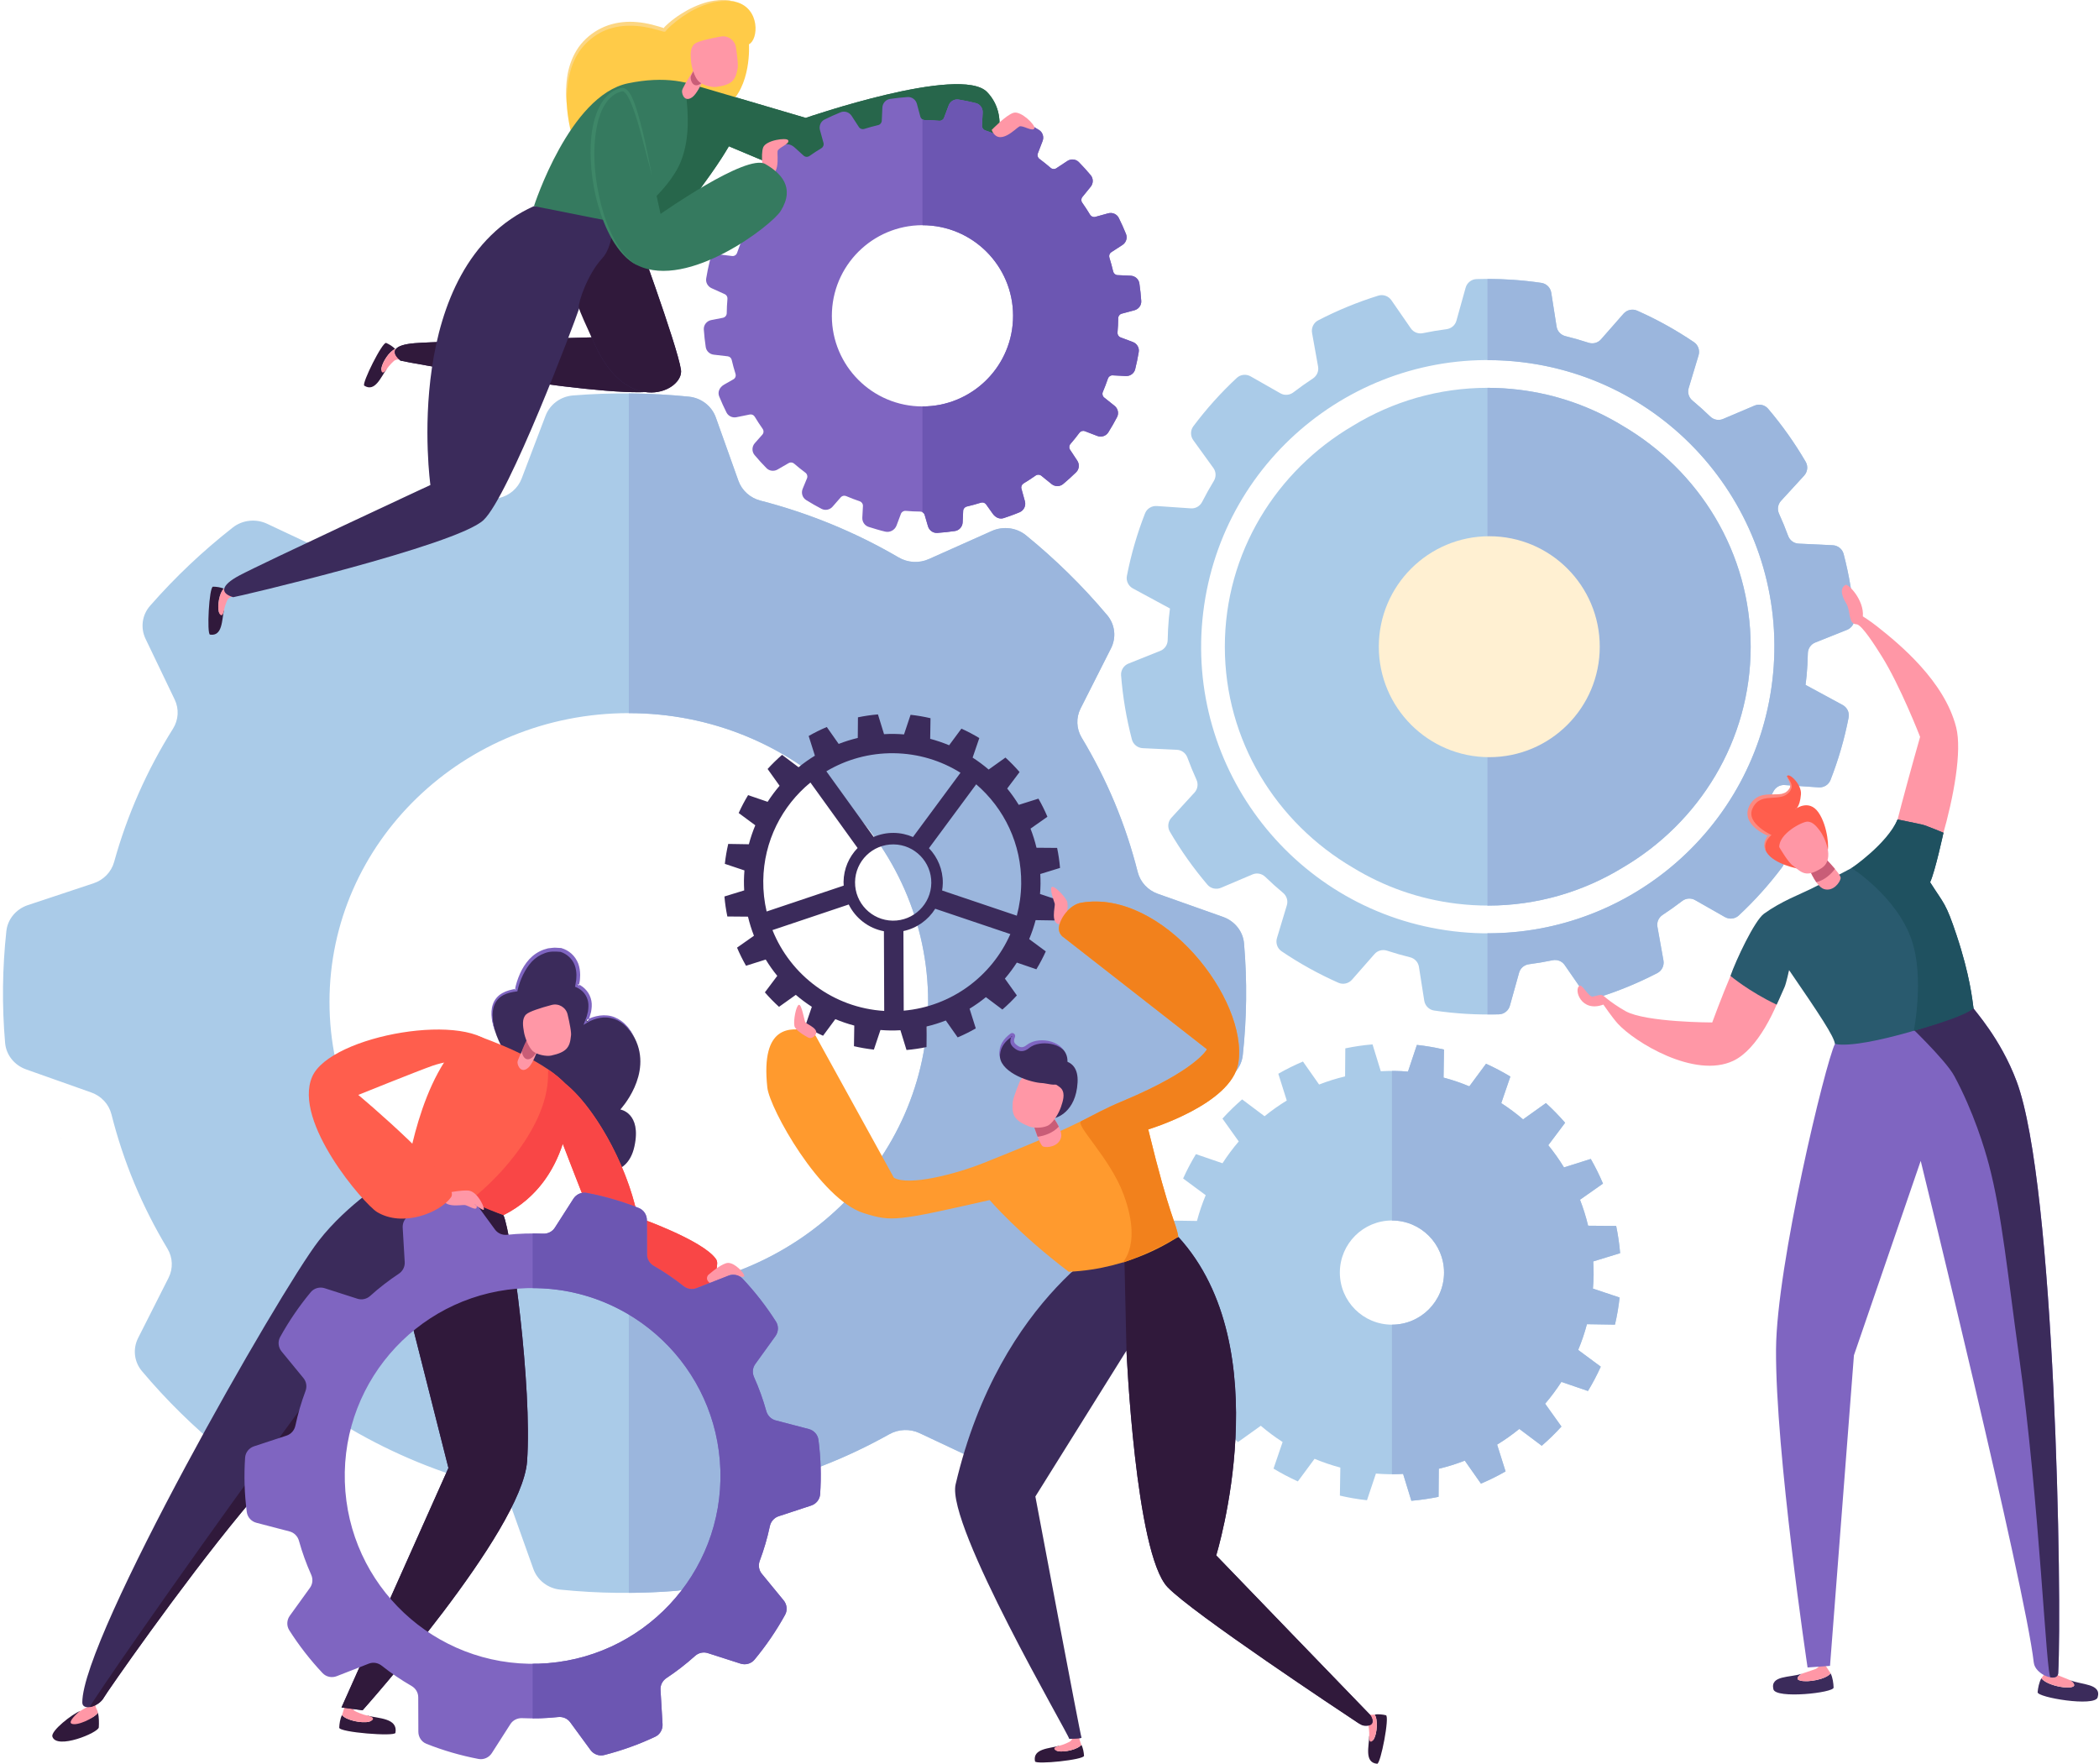 <?xml version="1.0" encoding="UTF-8"?>
<svg width="263px" height="221px" viewBox="0 0 263 221" version="1.1" xmlns="http://www.w3.org/2000/svg" xmlns:xlink="http://www.w3.org/1999/xlink">
    <!-- Generator: Sketch 54.1 (76490) - https://sketchapp.com -->
    <title>Group 173</title>
    <desc>Created with Sketch.</desc>
    <defs>
        <polygon id="path-1" points="0 0.41 306.167 0.41 306.167 18.842 0 18.842"></polygon>
    </defs>
    <g id="Page-1" stroke="none" stroke-width="1" fill="none" fill-rule="evenodd">
        <g id="Part-5" transform="translate(-245, -1553)">
            <g id="Part5_Reducing_development_costs" transform="translate(175, 1549)">
                <g id="Group-173" transform="translate(56.5, 4)">
                    <g id="Group-3" transform="translate(0.554, 205.407)">
                        <mask id="mask-2" fill="white">
                            <use xlink:href="#path-1"></use>
                        </mask>
                        <g id="Clip-2"></g>
                    </g>
                    <path d="M235.702,211.661 C235.277,209.892 237.811,210.219 239.237,209.719 C238.816,210.009 238.406,210.415 239.092,210.581 C240.097,210.822 242.261,210.419 242.876,209.675 C243.14,210.2 243.231,210.939 243.246,211.45 C243.264,212.108 235.998,212.896 235.702,211.661" id="Fill-4" fill="#3B2B5B"></path>
                    <path d="M239.092,210.581 C238.406,210.415 238.817,210.009 239.237,209.719 C240.121,209.409 240.865,209.184 241.029,209.103 C241.457,208.891 241.563,208.484 241.563,208.484 L242.013,208.37 C242.013,208.37 242.799,209.523 242.876,209.675 C242.261,210.418 240.096,210.822 239.092,210.581" id="Fill-6" fill="#FF97A6"></path>
                    <path d="M276.329,212.681 C276.856,210.939 274.307,211.119 272.913,210.536 C273.315,210.85 273.702,211.28 273.007,211.404 C271.99,211.587 269.852,211.058 269.282,210.28 C268.988,210.789 268.854,211.522 268.809,212.03 C268.752,212.686 275.961,213.896 276.329,212.681" id="Fill-8" fill="#3B2B5B"></path>
                    <path d="M273.007,211.405 C273.702,211.279 273.315,210.85 272.913,210.536 C272.049,210.174 271.318,209.908 271.16,209.817 C270.745,209.58 270.663,209.167 270.663,209.167 L270.22,209.028 C270.22,209.028 269.368,210.132 269.282,210.28 C269.853,211.058 271.99,211.587 273.007,211.405" id="Fill-10" fill="#FF97A6"></path>
                    <path d="M260.778,126.33 C260.812,126.541 264.148,130.061 266.182,135.503 C271.016,148.441 271.887,200.43 271.387,209.645 C271.319,210.888 268.5,209.851 268.328,208.321 C267.244,198.722 254.16,145.453 254.16,145.453 L245.793,169.817 L242.797,208.73 L239.984,208.93 C239.984,208.93 235.942,181.929 236.033,169.037 C236.107,158.51 242.221,133.18 243.413,130.799 C246.026,130.006 256.633,126.266 260.778,126.33" id="Fill-12" fill="#7F65C1"></path>
                    <path d="M260.778,126.33 C260.812,126.541 264.148,130.061 266.182,135.503 C271.016,148.441 271.887,200.43 271.387,209.645 C271.362,210.111 270.949,210.256 270.435,210.175 C269.874,210.088 269.091,188.547 266.451,169.695 C265.056,159.731 264.343,152.124 262.703,145.916 C262.163,143.871 260.778,139.29 258.373,134.828 C257.25,132.743 252.257,128.029 252.257,128.029 C252.257,128.029 258.85,126.3 260.778,126.33" id="Fill-14" fill="#3B2B5B"></path>
                    <path d="M235.566,85.33 C233.191,105.021 215.304,119.058 195.613,116.684 C175.923,114.309 161.886,96.421 164.26,76.731 C166.635,57.041 184.522,43.003 204.212,45.378 C223.903,47.752 237.94,65.64 235.566,85.33 M240.018,81.862 C240.03,81.266 240.388,80.732 240.942,80.51 L244.927,78.918 C245.523,78.679 245.907,78.08 245.857,77.44 C245.643,74.709 245.186,72.022 244.501,69.406 C244.338,68.785 243.781,68.346 243.14,68.316 L238.857,68.114 C238.264,68.085 237.754,67.7 237.549,67.142 C237.203,66.201 236.824,65.274 236.41,64.366 C236.165,63.826 236.254,63.196 236.655,62.758 L239.551,59.597 C239.985,59.124 240.072,58.418 239.749,57.863 C238.382,55.516 236.805,53.292 235.042,51.214 C234.626,50.724 233.932,50.57 233.34,50.821 L229.389,52.498 C228.842,52.73 228.216,52.604 227.79,52.191 C227.073,51.497 226.331,50.83 225.562,50.191 C225.107,49.811 224.914,49.204 225.085,48.636 L226.327,44.52 C226.512,43.905 226.285,43.233 225.753,42.873 C223.526,41.365 221.147,40.04 218.627,38.923 C218.04,38.662 217.347,38.825 216.924,39.307 L214.1,42.523 C213.709,42.969 213.094,43.126 212.531,42.942 C211.586,42.632 210.624,42.358 209.647,42.117 C209.069,41.975 208.629,41.509 208.537,40.921 L207.87,36.681 C207.771,36.047 207.273,35.539 206.638,35.445 C203.911,35.039 201.192,34.886 198.504,34.968 C197.862,34.988 197.31,35.434 197.138,36.053 L195.986,40.186 C195.826,40.759 195.337,41.168 194.748,41.245 C193.751,41.374 192.765,41.541 191.791,41.743 C191.209,41.863 190.614,41.635 190.276,41.146 L187.841,37.622 C187.476,37.093 186.807,36.852 186.193,37.044 C183.592,37.856 181.069,38.891 178.659,40.141 C178.089,40.438 177.784,41.08 177.897,41.713 L178.654,45.937 C178.758,46.521 178.496,47.101 178.001,47.426 C177.165,47.974 176.352,48.554 175.56,49.161 C175.088,49.523 174.451,49.577 173.934,49.282 L170.201,47.158 C169.643,46.84 168.937,46.912 168.467,47.35 C166.488,49.193 164.664,51.219 163.023,53.41 C162.637,53.925 162.641,54.636 163.018,55.157 L165.532,58.636 C165.881,59.119 165.897,59.757 165.588,60.265 C165.07,61.118 164.581,61.991 164.126,62.885 C163.856,63.414 163.307,63.738 162.716,63.697 L158.446,63.404 C157.805,63.36 157.201,63.73 156.968,64.329 C156.479,65.585 156.037,66.872 155.655,68.192 C155.272,69.512 154.956,70.835 154.697,72.157 C154.574,72.788 154.886,73.425 155.451,73.73 L160.094,76.243 C160.046,76.638 159.993,77.031 159.956,77.429 C159.873,78.358 159.825,79.281 159.808,80.199 C159.796,80.796 159.438,81.329 158.884,81.551 L154.899,83.143 C154.302,83.381 153.919,83.98 153.969,84.621 C154.183,87.352 154.64,90.039 155.325,92.655 C155.487,93.276 156.045,93.714 156.686,93.745 L160.969,93.948 C161.562,93.976 162.071,94.361 162.276,94.919 C162.623,95.86 163.002,96.786 163.415,97.694 C163.661,98.235 163.572,98.865 163.171,99.303 L160.275,102.464 C159.84,102.937 159.754,103.642 160.077,104.198 C161.444,106.545 163.021,108.768 164.784,110.846 C165.199,111.337 165.894,111.491 166.486,111.24 L170.437,109.563 C170.984,109.331 171.609,109.457 172.036,109.87 C172.752,110.564 173.495,111.231 174.263,111.87 C174.719,112.25 174.912,112.858 174.74,113.426 L173.499,117.541 C173.314,118.156 173.541,118.828 174.073,119.188 C176.299,120.695 178.679,122.022 181.199,123.138 C181.786,123.398 182.478,123.236 182.902,122.754 L185.726,119.537 C186.117,119.092 186.732,118.934 187.294,119.119 C188.24,119.429 189.202,119.703 190.178,119.944 C190.756,120.086 191.196,120.552 191.289,121.14 L191.955,125.38 C192.055,126.014 192.553,126.522 193.188,126.616 C195.915,127.021 198.634,127.175 201.322,127.093 C201.963,127.074 202.515,126.627 202.688,126.008 L203.839,121.875 C203.999,121.303 204.489,120.892 205.077,120.816 C206.074,120.687 207.06,120.52 208.035,120.318 C208.617,120.198 209.212,120.426 209.55,120.914 L211.984,124.439 C212.35,124.968 213.019,125.208 213.632,125.017 C216.234,124.205 218.756,123.17 221.167,121.919 C221.737,121.623 222.041,120.981 221.928,120.348 L221.172,116.123 C221.067,115.54 221.329,114.96 221.824,114.635 C222.66,114.087 223.474,113.507 224.266,112.9 C224.738,112.537 225.374,112.485 225.891,112.779 L229.625,114.904 C230.183,115.221 230.889,115.149 231.358,114.711 C233.337,112.868 235.162,110.843 236.803,108.651 C237.188,108.136 237.184,107.425 236.808,106.904 L234.293,103.425 C233.945,102.943 233.928,102.304 234.238,101.795 C234.756,100.943 235.245,100.07 235.7,99.176 C235.97,98.648 236.518,98.323 237.109,98.364 L241.38,98.657 C242.02,98.701 242.624,98.33 242.858,97.732 C243.347,96.476 243.789,95.189 244.171,93.869 C244.554,92.549 244.87,91.226 245.129,89.903 C245.252,89.273 244.94,88.636 244.375,88.331 L239.732,85.818 C239.78,85.422 239.833,85.03 239.869,84.631 C239.953,83.703 240,82.78 240.018,81.862" id="Fill-16" fill="#AACBE8"></path>
                    <path d="M199.873,48.594 L199.873,48.784 L199.873,48.594 Z M216.792,53.338 C212.949,50.991 208.558,49.405 203.796,48.831 C202.477,48.671 201.168,48.594 199.872,48.594 C193.768,48.594 187.976,50.316 183.022,53.344 C173.408,58.976 166.969,69.266 166.969,81.03 C166.969,92.799 173.413,103.092 183.032,108.723 C186.876,111.069 191.267,112.656 196.03,113.23 C197.349,113.389 198.658,113.467 199.954,113.467 C206.058,113.467 211.851,111.744 216.806,108.716 C226.418,103.084 232.856,92.794 232.856,81.03 C232.856,69.261 226.413,58.968 216.792,53.338 L216.792,53.338 Z" id="Fill-18" fill="#AACBE8"></path>
                    <path d="M240.018,81.862 C240.03,81.265 240.388,80.732 240.942,80.511 L244.926,78.918 C245.523,78.68 245.907,78.08 245.857,77.44 C245.642,74.709 245.186,72.022 244.501,69.406 C244.338,68.785 243.781,68.347 243.14,68.316 L238.857,68.113 C238.264,68.086 237.754,67.7 237.549,67.142 C237.203,66.201 236.824,65.274 236.41,64.367 C236.165,63.826 236.254,63.196 236.655,62.758 L239.551,59.598 C239.985,59.124 240.072,58.418 239.749,57.863 C238.382,55.516 236.805,53.293 235.042,51.214 C234.626,50.724 233.932,50.569 233.341,50.821 L229.389,52.499 C228.842,52.731 228.217,52.604 227.79,52.191 C227.073,51.497 226.331,50.83 225.563,50.19 C225.107,49.811 224.914,49.203 225.085,48.635 L226.327,44.52 C226.512,43.905 226.285,43.233 225.753,42.872 C223.526,41.366 221.147,40.039 218.626,38.923 C218.04,38.663 217.347,38.825 216.924,39.307 L214.1,42.524 C213.709,42.969 213.094,43.126 212.531,42.942 C211.586,42.632 210.624,42.358 209.647,42.117 C209.069,41.975 208.629,41.509 208.536,40.921 L207.87,36.681 C207.771,36.046 207.273,35.539 206.638,35.445 C204.373,35.108 202.114,34.955 199.874,34.956 L199.874,45.126 C201.306,45.127 202.754,45.202 204.212,45.378 C223.903,47.753 237.94,65.639 235.566,85.33 C233.364,103.589 217.821,116.976 199.874,116.935 L199.874,127.106 C200.357,127.106 200.84,127.108 201.322,127.093 C201.964,127.073 202.516,126.627 202.688,126.008 L203.84,121.875 C203.999,121.303 204.489,120.892 205.078,120.816 C206.075,120.687 207.06,120.52 208.035,120.318 C208.617,120.198 209.212,120.426 209.549,120.915 L211.984,124.439 C212.35,124.967 213.019,125.209 213.633,125.017 C216.234,124.205 218.757,123.17 221.166,121.919 C221.737,121.623 222.041,120.981 221.928,120.348 L221.172,116.123 C221.068,115.54 221.329,114.96 221.825,114.635 C222.66,114.087 223.473,113.507 224.266,112.899 C224.738,112.538 225.374,112.484 225.891,112.779 L229.625,114.903 C230.183,115.221 230.889,115.148 231.358,114.711 C233.337,112.868 235.161,110.843 236.803,108.651 C237.188,108.136 237.184,107.425 236.808,106.904 L234.293,103.425 C233.945,102.943 233.929,102.305 234.237,101.796 C234.756,100.943 235.245,100.07 235.7,99.176 C235.969,98.647 236.518,98.323 237.11,98.364 L241.38,98.657 C242.02,98.702 242.624,98.33 242.858,97.732 C243.347,96.476 243.789,95.189 244.171,93.869 C244.555,92.549 244.87,91.226 245.129,89.903 C245.252,89.273 244.94,88.637 244.375,88.331 L239.732,85.817 C239.779,85.423 239.833,85.03 239.869,84.631 C239.953,83.703 240,82.78 240.018,81.862" id="Fill-20" fill="#9BB6DD"></path>
                    <path d="M216.792,53.338 C212.949,50.992 208.558,49.404 203.796,48.83 C202.478,48.671 201.169,48.594 199.874,48.594 L199.874,48.784 L199.874,113.466 C199.9,113.466 199.927,113.467 199.953,113.467 C206.058,113.467 211.851,111.744 216.806,108.716 C226.419,103.084 232.856,92.795 232.856,81.03 C232.856,69.261 226.413,58.968 216.792,53.338" id="Fill-22" fill="#9BB6DD"></path>
                    <path d="M213.946,81.031 C213.946,88.675 207.748,94.872 200.104,94.872 C192.459,94.872 186.262,88.675 186.262,81.031 C186.262,73.386 192.459,67.189 200.104,67.189 C207.748,67.189 213.946,73.386 213.946,81.031" id="Fill-24" fill="#FFF0D2"></path>
                    <path d="M59.142,48.325 C60.51,49.183 61.233,47.201 61.975,46.212 C61.65,46.423 61.214,46.66 61.296,46.131 C61.417,45.358 62.327,43.958 63.025,43.742 C62.734,43.405 62.242,43.128 61.889,42.97 C61.434,42.766 58.78,48.098 59.142,48.325" id="Fill-26" fill="#30193B"></path>
                    <path d="M61.296,46.131 C61.214,46.66 61.473,46.954 61.918,46.294 C62.316,45.706 62.787,45.293 62.891,45.202 C63.164,44.964 63.694,45.073 63.694,45.073 L63.974,44.506 C63.974,44.506 63.11,43.84 63.025,43.742 C62.327,43.958 61.417,45.358 61.296,46.131" id="Fill-28" fill="#FF97A6"></path>
                    <path d="M91.945,42.159 C91.945,42.159 68.642,42.743 65.47,43 C62.809,43.215 62.366,44.072 63.676,45.186 C63.787,45.28 91.967,50.422 96.301,48.845 C100.449,47.335 91.945,42.159 91.945,42.159" id="Fill-30" fill="#3B2B5B"></path>
                    <path d="M91.945,42.159 C91.945,42.159 68.642,42.743 65.47,43 C62.809,43.215 62.366,44.072 63.676,45.186 C63.787,45.28 91.967,50.422 96.301,48.845 C100.449,47.335 91.945,42.159 91.945,42.159" id="Fill-32" fill="#30193B"></path>
                    <path d="M187.908,165.978 C184.303,165.978 181.38,163.056 181.38,159.451 C181.38,155.846 184.303,152.924 187.908,152.924 C191.513,152.924 194.434,155.846 194.434,159.451 C194.434,163.056 191.513,165.978 187.908,165.978 M213.176,159.758 C213.182,159.185 213.163,158.618 213.133,158.054 L216.5,157.019 C216.403,155.861 216.233,154.724 216.002,153.609 L212.488,153.58 C212.223,152.464 211.88,151.378 211.471,150.324 L214.351,148.301 C213.902,147.238 213.39,146.207 212.821,145.213 L209.465,146.273 C208.87,145.301 208.214,144.371 207.496,143.491 L209.607,140.681 C208.854,139.811 208.051,138.987 207.199,138.213 L204.338,140.256 C203.476,139.517 202.562,138.838 201.605,138.219 L202.745,134.89 C201.766,134.297 200.749,133.76 199.696,133.286 L197.604,136.116 C196.56,135.682 195.483,135.313 194.374,135.02 L194.43,131.506 C193.321,131.248 192.188,131.051 191.033,130.926 L189.917,134.267 C189.353,134.222 188.787,134.19 188.215,134.183 C187.642,134.176 187.074,134.195 186.51,134.226 L185.475,130.859 C184.317,130.956 183.181,131.125 182.065,131.356 L182.036,134.87 C180.92,135.136 179.834,135.479 178.78,135.887 L176.757,133.007 C175.694,133.456 174.664,133.968 173.67,134.538 L174.729,137.893 C173.758,138.489 172.827,139.145 171.948,139.862 L169.137,137.751 C168.268,138.505 167.444,139.308 166.67,140.159 L168.712,143.02 C167.973,143.883 167.295,144.796 166.676,145.753 L163.347,144.612 C162.753,145.592 162.217,146.61 161.742,147.662 L164.572,149.755 C164.138,150.798 163.769,151.876 163.476,152.984 L159.962,152.929 C159.704,154.038 159.508,155.17 159.382,156.325 L162.724,157.442 C162.679,158.005 162.647,158.571 162.639,159.144 C162.633,159.717 162.652,160.284 162.682,160.848 L159.315,161.883 C159.412,163.041 159.581,164.178 159.813,165.294 L163.327,165.322 C163.592,166.438 163.935,167.524 164.344,168.578 L161.463,170.602 C161.913,171.665 162.424,172.695 162.994,173.689 L166.35,172.629 C166.945,173.601 167.601,174.531 168.319,175.411 L166.208,178.222 C166.96,179.091 167.765,179.915 168.616,180.688 L171.477,178.646 C172.338,179.385 173.253,180.064 174.209,180.682 L173.069,184.012 C174.048,184.605 175.066,185.141 176.119,185.617 L178.211,182.786 C179.255,183.22 180.331,183.589 181.441,183.883 L181.385,187.396 C182.494,187.654 183.626,187.851 184.781,187.976 L185.899,184.635 C186.462,184.679 187.028,184.712 187.601,184.719 C188.173,184.726 188.741,184.707 189.305,184.676 L190.34,188.043 C191.498,187.946 192.634,187.777 193.749,187.546 L193.779,184.032 C194.895,183.767 195.98,183.423 197.034,183.015 L199.057,185.894 C200.121,185.445 201.151,184.934 202.145,184.365 L201.086,181.009 C202.058,180.413 202.988,179.757 203.867,179.04 L206.677,181.15 C207.547,180.398 208.372,179.594 209.145,178.743 L207.103,175.882 C207.841,175.02 208.52,174.106 209.139,173.149 L212.468,174.29 C213.062,173.309 213.597,172.292 214.073,171.24 L211.242,169.147 C211.677,168.104 212.046,167.027 212.339,165.918 L215.852,165.974 C216.111,164.864 216.307,163.732 216.433,162.576 L213.091,161.46 C213.135,160.897 213.169,160.331 213.176,159.758" id="Fill-34" fill="#AACBE8"></path>
                    <path d="M213.176,159.758 C213.182,159.185 213.163,158.618 213.132,158.054 L216.5,157.019 C216.403,155.861 216.234,154.724 216.003,153.609 L212.488,153.58 C212.222,152.464 211.879,151.378 211.471,150.325 L214.351,148.301 C213.902,147.237 213.391,146.207 212.821,145.213 L209.465,146.273 C208.87,145.301 208.213,144.37 207.496,143.491 L209.607,140.681 C208.854,139.811 208.051,138.988 207.199,138.213 L204.338,140.256 C203.476,139.517 202.562,138.839 201.605,138.219 L202.746,134.89 C201.766,134.298 200.749,133.761 199.697,133.286 L197.604,136.116 C196.561,135.682 195.483,135.313 194.374,135.02 L194.43,131.506 C193.321,131.248 192.188,131.051 191.033,130.926 L189.916,134.267 C189.353,134.223 188.787,134.19 188.214,134.183 C188.111,134.182 188.01,134.185 187.907,134.186 L187.907,152.924 C191.512,152.924 194.435,155.846 194.435,159.451 C194.435,163.056 191.512,165.978 187.907,165.978 L187.907,184.716 C188.376,184.715 188.842,184.701 189.305,184.676 L190.34,188.044 C191.498,187.946 192.635,187.777 193.749,187.547 L193.779,184.032 C194.895,183.766 195.981,183.423 197.034,183.015 L199.057,185.895 C200.121,185.446 201.151,184.934 202.145,184.364 L201.086,181.009 C202.058,180.413 202.987,179.757 203.867,179.04 L206.677,181.151 C207.548,180.398 208.371,179.594 209.145,178.743 L207.103,175.882 C207.841,175.02 208.52,174.106 209.139,173.149 L212.468,174.289 C213.061,173.31 213.598,172.292 214.073,171.24 L211.243,169.147 C211.677,168.104 212.046,167.027 212.339,165.918 L215.852,165.974 C216.111,164.864 216.307,163.732 216.433,162.577 L213.091,161.46 C213.136,160.897 213.168,160.33 213.176,159.758" id="Fill-36" fill="#9BB6DD"></path>
                    <path d="M92.29,161.727 C71.577,161.727 54.785,145.526 54.785,125.541 C54.785,105.556 71.577,89.354 92.29,89.354 C113.003,89.354 129.794,105.556 129.794,125.541 C129.794,145.526 113.003,161.727 92.29,161.727 M169.373,118.195 C169.243,116.694 168.208,115.406 166.743,114.887 L158.578,111.994 C157.316,111.547 156.372,110.523 156.053,109.263 C155.317,106.354 154.368,103.459 153.175,100.6 C151.983,97.74 150.59,95.018 149.034,92.427 C148.359,91.306 148.305,89.936 148.896,88.77 L152.709,81.228 C153.394,79.874 153.215,78.253 152.232,77.084 C149.147,73.414 145.734,70.069 142.052,67.07 C140.86,66.1 139.187,65.896 137.771,66.529 L129.882,70.052 C128.664,70.596 127.247,70.518 126.1,69.846 C120.711,66.696 114.881,64.299 108.793,62.729 C107.497,62.395 106.457,61.463 106.02,60.239 L103.191,52.307 C102.684,50.884 101.373,49.86 99.822,49.703 C95.03,49.217 90.166,49.157 85.285,49.55 C83.73,49.676 82.395,50.674 81.856,52.089 L78.859,59.966 C78.395,61.184 77.334,62.096 76.028,62.403 C73.013,63.114 70.013,64.029 67.049,65.18 C64.086,66.33 61.265,67.674 58.579,69.176 C57.416,69.827 55.997,69.878 54.788,69.309 L46.972,65.629 C45.568,64.969 43.889,65.14 42.676,66.09 C38.873,69.067 35.406,72.36 32.298,75.912 C31.293,77.062 31.082,78.676 31.737,80.042 L35.389,87.654 C35.953,88.829 35.871,90.196 35.176,91.304 C31.911,96.503 29.426,102.128 27.799,108.002 C27.453,109.253 26.487,110.256 25.218,110.677 L16.998,113.407 C15.523,113.896 14.461,115.161 14.298,116.658 C13.795,121.281 13.733,125.974 14.141,130.683 C14.271,132.185 15.305,133.473 16.771,133.992 L24.936,136.885 C26.198,137.332 27.143,138.356 27.462,139.616 C28.198,142.525 29.147,145.419 30.339,148.278 C31.531,151.139 32.924,153.861 34.481,156.451 C35.155,157.573 35.209,158.943 34.619,160.109 L30.805,167.651 C30.121,169.005 30.298,170.625 31.282,171.795 C34.367,175.465 37.781,178.81 41.463,181.808 C42.654,182.779 44.328,182.983 45.743,182.35 L53.632,178.826 C54.85,178.283 56.267,178.361 57.415,179.032 C62.803,182.182 68.634,184.58 74.721,186.149 C76.017,186.484 77.057,187.416 77.494,188.64 L80.323,196.572 C80.83,197.995 82.141,199.019 83.692,199.176 C88.484,199.662 93.348,199.722 98.228,199.328 C99.785,199.203 101.12,198.204 101.658,196.79 L104.655,188.912 C105.119,187.694 106.18,186.783 107.486,186.475 C110.501,185.765 113.501,184.85 116.465,183.699 C119.428,182.549 122.25,181.205 124.935,179.703 C126.098,179.052 127.517,179.001 128.725,179.569 L136.543,183.249 C137.946,183.91 139.625,183.739 140.838,182.789 C144.642,179.812 148.108,176.519 151.215,172.967 C152.222,171.817 152.432,170.203 151.777,168.837 L148.125,161.225 C147.562,160.05 147.643,158.683 148.338,157.575 C151.603,152.375 154.089,146.75 155.715,140.877 C156.061,139.626 157.027,138.623 158.296,138.202 L166.517,135.472 C167.991,134.982 169.053,133.718 169.216,132.221 C169.72,127.598 169.781,122.904 169.373,118.195" id="Fill-38" fill="#AACBE8"></path>
                    <path d="M169.373,118.196 C169.244,116.694 168.208,115.406 166.743,114.886 L158.578,111.994 C157.316,111.547 156.371,110.523 156.053,109.263 C155.317,106.354 154.367,103.459 153.175,100.6 C151.983,97.74 150.59,95.018 149.033,92.428 C148.359,91.306 148.305,89.935 148.895,88.77 L152.709,81.228 C153.394,79.874 153.216,78.253 152.232,77.083 C149.146,73.413 145.734,70.069 142.052,67.07 C140.86,66.1 139.187,65.896 137.772,66.529 L129.882,70.052 C128.664,70.596 127.247,70.518 126.099,69.847 C120.711,66.696 114.881,64.299 108.793,62.729 C107.497,62.395 106.457,61.463 106.021,60.239 L103.192,52.307 C102.684,50.885 101.373,49.86 99.822,49.703 C97.329,49.45 94.815,49.315 92.29,49.297 L92.29,89.355 C113.003,89.355 129.794,105.555 129.794,125.541 C129.794,145.526 113.003,161.728 92.29,161.728 L92.29,199.581 C94.264,199.57 96.245,199.488 98.228,199.328 C99.784,199.203 101.119,198.204 101.658,196.79 L104.656,188.912 C105.119,187.695 106.18,186.783 107.486,186.475 C110.501,185.765 113.501,184.849 116.465,183.699 C119.428,182.549 122.25,181.205 124.935,179.703 C126.098,179.052 127.518,179.001 128.725,179.57 L136.543,183.249 C137.946,183.91 139.625,183.739 140.838,182.789 C144.641,179.812 148.108,176.519 151.215,172.967 C152.222,171.817 152.432,170.203 151.777,168.837 L148.125,161.225 C147.562,160.049 147.643,158.683 148.338,157.576 C151.604,152.376 154.089,146.75 155.715,140.877 C156.061,139.626 157.028,138.623 158.296,138.202 L166.517,135.472 C167.991,134.982 169.053,133.718 169.216,132.221 C169.72,127.598 169.781,122.904 169.373,118.196" id="Fill-40" fill="#9BB6DD"></path>
                    <path d="M143.184,220.695 C142.855,219.069 145.021,219.091 146.24,218.736 C145.92,218.972 145.534,219.306 146.072,219.417 C146.859,219.581 148.534,219.213 148.994,218.62 C149.213,219.022 149.301,219.596 149.326,219.991 C149.356,220.503 143.271,221.124 143.184,220.695" id="Fill-42" fill="#30193B"></path>
                    <path d="M146.072,219.418 C145.534,219.306 145.345,218.95 146.141,218.761 C146.85,218.592 147.417,218.288 147.543,218.22 C147.871,218.045 147.957,217.496 147.957,217.496 L148.603,217.432 C148.603,217.432 148.93,218.504 148.994,218.62 C148.534,219.214 146.859,219.581 146.072,219.418" id="Fill-44" fill="#FF97A6"></path>
                    <path d="M186.054,220.997 C184.403,220.845 185.048,218.776 185.059,217.507 C185.192,217.881 185.401,218.347 185.663,217.864 C186.046,217.157 186.177,215.448 185.741,214.836 C186.189,214.743 186.763,214.823 187.15,214.914 C187.648,215.031 186.491,221.038 186.054,220.997" id="Fill-46" fill="#30193B"></path>
                    <path d="M185.663,217.864 C185.401,218.346 185.005,218.425 185.054,217.609 C185.097,216.881 184.968,216.25 184.94,216.111 C184.866,215.746 184.365,215.506 184.365,215.506 L184.491,214.868 C184.491,214.868 185.611,214.863 185.741,214.836 C186.177,215.448 186.046,217.157 185.663,217.864" id="Fill-48" fill="#FF97A6"></path>
                    <path d="M133.237,185.989 C138.848,162.068 154.313,154.535 154.313,154.535 C161.778,155.423 161.133,154.974 161.133,154.974 C173.907,168.92 165.889,194.888 165.889,194.888 C165.889,194.888 184.895,214.6 185.132,214.821 C185.349,215.023 186.111,216.408 184.357,216.207 C184.209,216.191 183.856,216.002 183.731,215.92 C181.641,214.539 162.89,202.116 159.792,198.864 C155.755,194.626 154.646,169.226 154.646,169.226 L143.23,187.509 C143.23,187.509 148.871,217.493 149.005,217.696 C149.134,217.889 147.489,217.868 147.468,217.871 C147.417,217.306 132.035,191.116 133.237,185.989" id="Fill-50" fill="#3B2B5B"></path>
                    <path d="M154.313,154.535 C161.778,155.423 161.134,154.974 161.134,154.974 C173.907,168.92 165.889,194.888 165.889,194.888 C165.889,194.888 184.895,214.6 185.132,214.821 C185.349,215.023 186.111,216.408 184.357,216.208 C184.208,216.191 183.856,216.002 183.731,215.92 C181.641,214.538 162.89,202.116 159.792,198.864 C155.755,194.626 154.646,169.226 154.646,169.226 L154.313,154.535 Z" id="Fill-52" fill="#30193B"></path>
                    <path d="M99.778,10.45 L114.454,14.772 C114.454,14.772 133.851,8.083 137.181,11.536 C140.002,14.461 138.565,19.189 136.267,19.832 C133.968,20.476 114.163,22.25 114.163,22.25 L99.092,15.919 L99.778,10.45 Z" id="Fill-54" fill="#2D6D51"></path>
                    <path d="M85.223,17.186 C85.223,17.186 82.723,9.291 86.869,5.196 C91.014,1.1 96.762,3.972 96.773,3.737 C96.784,3.502 101.415,-0.908 105.728,0.245 C108.761,1.056 108.548,4.96 107.342,5.549 C107.342,5.549 107.712,10.879 104.571,13.28 C101.429,15.682 85.223,17.186 85.223,17.186" id="Fill-56" fill="#FFCB48"></path>
                    <path d="M76.873,132.091 C76.873,132.091 72.221,124.749 78.182,124.062 C78.182,124.062 79.171,118.372 83.774,119.026 C83.774,119.026 86.662,119.71 85.806,123.499 C85.806,123.499 88.527,124.5 86.956,128.003 C86.956,128.003 90.733,125.568 93.036,130.094 C95.34,134.619 91.225,139.016 91.225,139.016 C91.225,139.016 93.912,139.436 92.991,143.651 C92.071,147.866 88.11,146.695 88.11,146.695 L76.873,132.091 Z" id="Fill-58" fill="#3B2B5B"></path>
                    <path d="M20.064,217.591 C19.845,216.873 22.56,214.746 23.574,214.371 C23.263,214.626 22.81,215.158 23.264,215.39 C23.929,215.729 25.294,215.296 25.776,214.598 C25.912,215.156 25.912,215.916 25.879,216.434 C25.837,217.104 20.575,219.273 20.064,217.591" id="Fill-60" fill="#30193B"></path>
                    <path d="M22.46,215.969 C22.006,215.737 23.111,214.722 23.422,214.467 C24.229,213.952 24.446,213.913 24.564,213.846 C24.873,213.671 24.98,213.267 24.98,213.267 L25.496,213.218 C25.496,213.218 25.332,213.654 25.621,214.174 C25.686,214.291 25.736,214.436 25.776,214.598 C25.295,215.296 23.124,216.308 22.46,215.969" id="Fill-62" fill="#FF97A6"></path>
                    <path d="M63.048,217.121 C63.384,215.253 60.906,215.332 59.503,214.958 C59.875,215.219 60.324,215.591 59.712,215.732 C58.815,215.94 56.891,215.562 56.349,214.894 C56.109,215.36 56.022,216.018 56.005,216.472 C55.983,217.058 62.96,217.614 63.048,217.121" id="Fill-64" fill="#30193B"></path>
                    <path d="M59.712,215.732 C60.325,215.591 60.531,215.179 59.617,214.983 C58.801,214.808 58.145,214.474 57.999,214.401 C57.62,214.208 57.507,213.582 57.507,213.582 L56.767,213.526 C56.767,213.526 56.419,214.759 56.35,214.894 C56.891,215.562 58.816,215.94 59.712,215.732" id="Fill-66" fill="#FF97A6"></path>
                    <path d="M21.116,142.6 C21.104,142.6 21.104,142.619 21.116,142.619 C21.128,142.619 21.128,142.601 21.116,142.6" id="Fill-68" fill="#3B2B5B"></path>
                    <path d="M39.813,79.516 C41.409,79.756 41.282,77.65 41.567,76.448 C41.353,76.77 41.048,77.162 40.913,76.644 C40.715,75.887 40.99,74.241 41.545,73.764 C41.142,73.571 40.581,73.513 40.194,73.509 C39.695,73.504 39.39,79.452 39.813,79.516" id="Fill-70" fill="#30193B"></path>
                    <path d="M40.913,76.644 C41.048,77.162 41.403,77.328 41.548,76.546 C41.677,75.847 41.945,75.281 42.004,75.155 C42.159,74.828 42.689,74.717 42.689,74.717 L42.719,74.086 C42.719,74.086 41.661,73.82 41.544,73.764 C40.99,74.241 40.715,75.887 40.913,76.644" id="Fill-72" fill="#FF97A6"></path>
                    <path d="M249.582,110.632 C249.363,108.825 254.085,92.331 254.085,92.331 C254.085,92.331 251.594,85.906 249.247,82.179 C248.55,81.069 246.775,78.239 246.113,78.22 C245.044,78.189 245.425,76.581 244.823,75.593 C244.556,75.154 243.796,73.825 244.74,73.287 C245.068,73.1 247.088,75.174 246.911,77.23 C246.911,77.23 247.807,77.788 248.665,78.465 C251.554,80.741 257.143,85.359 258.605,91.137 C260.112,97.091 254.306,114.4 253.322,112.325 C252.757,111.135 249.725,111.804 249.582,110.632" id="Fill-74" fill="#FF97A6"></path>
                    <path d="M62.261,147.531 C62.22,147.715 57.069,150.781 53.429,155.473 C48.505,161.819 23.773,205.189 23.813,213.319 C23.818,214.416 25.882,213.872 26.526,212.681 C26.849,212.084 36.045,198.843 43.713,189.549 C53.332,177.89 64.995,165.393 64.995,165.393 L69.688,183.932 L56.288,213.945 L58.935,214.29 C58.935,214.29 78.901,191.948 79.54,183.109 C80.208,173.867 77.592,154.426 76.578,152.261 C74.148,151.407 66.178,147.724 62.261,147.531" id="Fill-76" fill="#3B2B5B"></path>
                    <path d="M234.286,115.001 C232.428,116.056 228.038,128.111 228.038,128.111 C228.038,128.111 219.715,128.109 217.179,126.695 C216.21,126.155 215.222,125.444 214.849,125.13 C214.112,124.511 214.271,124.604 213.081,124.87 C212.553,124.988 211.78,123.297 211.409,123.515 C210.653,123.96 211.603,126.918 214.398,125.871 C214.398,125.871 215.537,127.522 216.189,128.243 C218.262,130.543 225.833,135.215 230.684,132.914 C236.636,130.09 240.298,113.717 237.9,114.456 C236.526,114.878 235.491,114.316 234.286,115.001" id="Fill-78" fill="#FF97A6"></path>
                    <path d="M81.153,135.309 C83.331,132.398 91.312,142.266 93.42,152.538 C93.42,152.538 101.474,155.345 103.19,157.728 C103.32,157.908 103.376,158.127 103.361,158.349 C103.26,159.872 102.506,166.323 97.023,163.271 C90.829,159.824 88.247,154.158 88.247,154.158 C88.247,154.158 81.81,138.005 81.153,135.309" id="Fill-83" fill="#FF5E4D"></path>
                    <path d="M72.256,129.597 C72.256,129.597 72.689,129.547 73.935,130.002 C76.861,131.072 82.83,133.519 85.004,136.583 C85.004,136.583 85.678,147.685 76.578,152.261 L64.338,147.644 C64.338,147.644 65.983,134.376 72.256,129.597" id="Fill-85" fill="#FF5E4D"></path>
                    <path d="M80.453,128.794 C80.453,128.794 78.324,132.574 78.34,133.107 C78.356,133.639 78.865,134.546 79.73,133.743 C80.595,132.939 81.64,129.292 81.64,129.292 L80.453,128.794 Z" id="Fill-87" fill="#FF97A6"></path>
                    <path d="M81.014,127.46 C81.014,127.46 78.884,131.24 78.9,131.772 C78.916,132.304 79.426,133.212 80.291,132.409 C81.156,131.605 82.2,127.958 82.2,127.958 L81.014,127.46 Z" id="Fill-89" fill="#C95D77"></path>
                    <path d="M85.034,129.835 C85.135,129.464 84.873,128.178 84.62,127.109 C84.41,126.221 83.51,125.685 82.628,125.916 C81.263,126.275 79.772,126.753 79.417,127.108 C78.858,127.666 79.033,128.599 79.148,129.297 C79.263,129.993 79.719,131.198 80.254,131.694 C80.742,132.148 81.948,132.395 82.576,132.257 C84.463,131.842 84.904,131.245 85.034,129.835" id="Fill-91" fill="#FF97A6"></path>
                    <path d="M149,113.105 C147.48,113.36 146.275,115.126 146.178,116.217 C146.134,116.71 146.365,117.185 146.781,117.453 L164.733,131.474 C164.733,131.474 163.415,134.083 154.283,137.916 C149.131,140.08 151.083,140.013 136.669,145.746 C133.239,147.11 127.368,148.646 125.501,147.564 L115.776,129.919 C115.553,129.491 115.142,129.192 114.666,129.118 C112.684,128.814 108.774,128.258 109.645,136.268 C109.93,138.886 116.253,150.283 121.732,152.005 C125.255,153.112 125.851,153.002 137.505,150.366 C137.505,150.366 141.159,154.628 147.414,159.35 C155.352,158.996 160.608,155.249 161.134,154.974 C160.857,153.099 160.129,152.833 157.371,141.514 C157.371,141.514 167.828,138.378 168.658,133.192 C169.934,125.22 159.147,111.401 149,113.105" id="Fill-93" fill="#FF9A2E"></path>
                    <path d="M142.666,139.849 C142.666,139.849 143.682,143.472 144.201,143.659 C144.72,143.846 146.181,143.673 146.457,142.482 C146.733,141.292 144.549,138.829 144.549,138.829 L142.666,139.849 Z" id="Fill-95" fill="#FF97A6"></path>
                    <path d="M143.512,142.433 C144.38,142.322 145.451,141.94 146.164,141.166 C145.872,140.563 145.436,139.943 145.089,139.49 L142.911,140.671 C143.069,141.186 143.288,141.856 143.512,142.433" id="Fill-97" fill="#C95D77"></path>
                    <path d="M144.962,132.943 C144.962,132.943 148.728,131.926 148.518,135.634 C148.309,139.342 145.882,140.113 145.421,140.135 C144.959,140.159 144.962,132.943 144.962,132.943" id="Fill-99" fill="#3B2B5B"></path>
                    <path d="M140.381,138.307 C140.337,137.915 140.808,136.652 141.235,135.607 C141.589,134.741 142.589,134.34 143.446,134.715 C144.774,135.297 146.21,136.019 146.514,136.437 C146.993,137.092 146.665,138.011 146.437,138.7 C146.21,139.388 145.556,140.537 144.934,140.956 C144.366,141.338 143.103,141.397 142.488,141.157 C140.639,140.435 140.288,139.758 140.381,138.307" id="Fill-101" fill="#FF97A6"></path>
                    <path d="M140.239,129.676 C140.368,129.59 140.529,129.724 140.466,129.865 C140.255,130.339 140.277,130.702 140.568,130.981 C141.127,131.516 141.655,131.656 142.31,131.116 C144.143,129.609 149.629,131.005 146.088,135.736 C145.795,136.127 144.558,135.725 144.107,135.709 C142.611,135.655 139.088,134.471 138.796,132.503 C138.577,131.032 139.6,130.103 140.239,129.676" id="Fill-103" fill="#3B2B5B"></path>
                    <path d="M255.339,110.541 C255.972,109.185 257.012,104.342 257.012,104.342 C257.012,104.342 254.842,103.431 254.354,103.321 C253.485,103.126 251.26,102.678 251.26,102.678 C249.464,106.813 248.844,107.138 240.378,111.389 C239.124,112.018 236.685,112.922 234.519,114.49 C233.343,115.342 230.967,120.382 230.327,122.279 C230.327,122.279 232.622,124.224 236.111,125.879 C236.111,125.879 236.601,124.843 237.099,123.687 C237.336,123.136 237.668,121.529 237.663,121.546 C241.498,127.137 243.308,129.862 243.413,130.8 C246.88,131.557 259.328,127.485 260.778,126.33 C260.636,125.291 260.315,122.157 258.66,117.196 C257.281,113.061 257.125,113.355 255.339,110.541" id="Fill-105" fill="#295A6E"></path>
                    <path d="M241.607,106.936 C241.607,106.936 244.217,109.507 244.132,110.038 C244.047,110.569 243.212,111.732 242.068,111.407 C240.923,111.081 239.851,108.061 239.851,108.061 L241.607,106.936 Z" id="Fill-107" fill="#FF97A6"></path>
                    <path d="M243.412,108.873 C242.909,109.561 242.08,110.294 241.084,110.538 C240.707,110.005 240.383,109.341 240.162,108.832 L242.194,107.532 C242.557,107.909 243.026,108.41 243.412,108.873" id="Fill-109" fill="#C95D77"></path>
                    <path d="M238.868,108.856 C238.868,108.856 235.793,108.326 234.843,106.78 C234.552,106.307 234.546,105.722 234.813,105.236 C234.929,105.024 235.07,104.804 235.22,104.658 C235.22,104.658 231.68,103.167 232.967,100.966 C234.254,98.764 236.784,100.605 237.796,98.892 C238.193,98.221 237.329,97.367 237.407,97.235 C237.678,96.777 239.259,98.285 239.156,99.527 C239.011,101.278 238.422,101.4 238.422,101.4 C238.422,101.4 240.129,100.045 241.346,101.792 C242.562,103.539 242.703,106.535 242.449,106.64 C242.195,106.744 238.868,108.856 238.868,108.856" id="Fill-111" fill="#FF5E4D"></path>
                    <path d="M238.181,108.482 C237.615,108.177 236.434,106.138 236.434,106.138 C236.413,104.444 239.27,102.969 239.939,102.951 C240.672,102.931 241.189,103.647 241.586,104.172 C241.981,104.694 243.529,107.626 241.733,108.776 C239.779,110.028 239.214,109.297 238.181,108.482" id="Fill-113" fill="#FF97A6"></path>
                    <path d="M98.822,46.323 C98.352,43.232 92.808,28.176 92.808,28.176 L92.408,25.658 C85.499,26.201 80.407,25.825 80.407,25.825 C63.603,33.361 67.428,60.768 67.428,60.768 C67.428,60.768 46.296,70.605 43.489,72.107 C41.136,73.366 41.072,74.329 42.717,74.828 C42.856,74.87 70.747,68.336 74.091,65.16 C77.292,62.12 85.436,40.584 86.055,38.679 C86.201,38.229 87.024,40.955 88.044,43.195 C92.201,52.329 99.225,48.97 98.822,46.323" id="Fill-115" fill="#3B2B5B"></path>
                    <path d="M80.406,25.825 C80.406,25.825 84.854,11.957 92.182,10.44 C101.4,8.53 105.333,13.371 105.866,15.513 C106.399,17.655 96.984,29.12 96.984,29.12 L80.406,25.825 Z" id="Fill-117" fill="#357A5F"></path>
                    <path d="M126.733,126.634 L126.697,116.66 C128.372,116.306 129.8,115.275 130.682,113.864 L140.094,117.039 C137.772,122.317 132.713,126.107 126.733,126.634 M110.288,116.539 L119.844,113.331 C120.695,115.046 122.312,116.314 124.253,116.682 L124.29,126.667 C117.909,126.275 112.55,122.188 110.288,116.539 M115.043,98.048 L120.956,106.255 C119.886,107.357 119.215,108.849 119.195,110.504 C119.194,110.659 119.204,110.812 119.213,110.966 L109.556,114.208 C109.268,112.967 109.119,111.672 109.136,110.341 C109.195,105.379 111.488,100.969 115.043,98.048 M125.491,94.378 C128.562,94.415 131.421,95.307 133.848,96.823 L127.893,104.876 C127.155,104.554 126.343,104.371 125.489,104.361 C124.594,104.349 123.742,104.533 122.968,104.866 L117.041,96.642 C119.512,95.172 122.406,94.341 125.491,94.378 M125.356,115.356 C122.721,115.324 120.604,113.155 120.636,110.521 C120.668,107.886 122.837,105.769 125.471,105.801 C128.106,105.833 130.222,108.003 130.19,110.637 C130.159,113.271 127.99,115.388 125.356,115.356 M141.454,110.734 C141.437,112.116 141.246,113.456 140.904,114.733 L131.544,111.576 C131.593,111.275 131.627,110.969 131.631,110.654 C131.652,108.958 130.987,107.412 129.896,106.276 L135.815,98.272 C139.317,101.28 141.515,105.757 141.454,110.734 M143.875,110.763 C143.88,110.342 143.866,109.925 143.844,109.511 L146.32,108.749 C146.248,107.897 146.124,107.062 145.954,106.241 L143.37,106.22 C143.174,105.4 142.922,104.601 142.622,103.826 L144.739,102.338 C144.409,101.556 144.033,100.799 143.614,100.068 L141.147,100.847 C140.709,100.133 140.227,99.448 139.699,98.801 L141.251,96.735 C140.697,96.096 140.106,95.49 139.481,94.921 L137.376,96.422 C136.743,95.88 136.071,95.38 135.367,94.926 L136.206,92.477 C135.486,92.041 134.737,91.647 133.964,91.297 L132.425,93.378 C131.658,93.06 130.865,92.788 130.05,92.572 L130.091,89.989 C129.275,89.799 128.442,89.654 127.593,89.562 L126.772,92.019 C126.358,91.986 125.941,91.963 125.521,91.957 C125.099,91.952 124.682,91.966 124.268,91.988 L123.506,89.513 C122.655,89.584 121.819,89.709 120.999,89.879 L120.977,92.463 C120.157,92.658 119.358,92.91 118.583,93.21 L117.096,91.093 C116.314,91.423 115.556,91.799 114.825,92.218 L115.605,94.686 C114.89,95.123 114.206,95.606 113.559,96.134 L111.493,94.581 C110.853,95.135 110.247,95.726 109.679,96.351 L111.18,98.455 C110.637,99.089 110.138,99.761 109.683,100.465 L107.235,99.627 C106.799,100.347 106.404,101.095 106.055,101.869 L108.136,103.407 C107.817,104.175 107.545,104.967 107.33,105.783 L104.746,105.742 C104.556,106.557 104.412,107.39 104.32,108.239 L106.776,109.06 C106.744,109.474 106.72,109.89 106.714,110.312 C106.709,110.733 106.724,111.15 106.746,111.565 L104.27,112.326 C104.341,113.177 104.466,114.013 104.636,114.833 L107.22,114.855 C107.415,115.676 107.668,116.474 107.968,117.248 L105.85,118.737 C106.18,119.518 106.556,120.276 106.975,121.007 L109.443,120.227 C109.88,120.942 110.363,121.626 110.891,122.273 L109.338,124.34 C109.892,124.98 110.483,125.585 111.109,126.154 L113.213,124.652 C113.847,125.195 114.518,125.695 115.222,126.15 L114.384,128.597 C115.104,129.034 115.852,129.428 116.626,129.777 L118.165,127.696 C118.932,128.015 119.724,128.287 120.54,128.502 L120.499,131.086 C121.314,131.276 122.147,131.42 122.996,131.513 L123.818,129.056 C124.232,129.088 124.648,129.113 125.07,129.117 C125.491,129.123 125.908,129.109 126.322,129.086 L127.083,131.562 C127.935,131.491 128.771,131.366 129.591,131.196 L129.612,128.612 C130.433,128.417 131.231,128.165 132.006,127.865 L133.494,129.982 C134.276,129.652 135.033,129.276 135.764,128.857 L134.985,126.389 C135.7,125.952 136.384,125.468 137.031,124.941 L139.097,126.494 C139.737,125.94 140.342,125.349 140.911,124.723 L139.41,122.619 C139.953,121.985 140.452,121.313 140.907,120.61 L143.355,121.449 C143.791,120.728 144.186,119.98 144.535,119.206 L142.454,117.667 C142.773,116.9 143.045,116.108 143.26,115.292 L145.843,115.333 C146.033,114.518 146.178,113.685 146.27,112.836 L143.813,112.014 C143.846,111.6 143.87,111.184 143.875,110.763" id="Fill-119" fill="#3B2B5B"></path>
                    <path d="M115.458,129.898 C115.248,130.073 114.966,130.115 114.776,130.012 C114.249,129.727 113.15,129.075 113.039,128.552 C112.893,127.86 113.242,126.025 113.59,125.901 C113.937,125.776 114.26,127.772 114.396,128.072 C114.519,128.346 116.559,128.983 115.458,129.898" id="Fill-121" fill="#FF97A6"></path>
                    <path d="M146.413,115.812 C146.68,115.795 146.905,115.613 146.965,115.382 C147.133,114.741 147.444,113.359 147.156,112.842 C146.776,112.158 145.631,110.973 145.302,111.136 C144.974,111.301 145.536,112.859 145.651,113.211 C145.756,113.531 145.011,115.903 146.413,115.812" id="Fill-123" fill="#FF97A6"></path>
                    <path d="M103.19,157.728 C101.474,155.345 93.42,152.538 93.42,152.538 C91.939,145.32 87.56,138.31 84.33,135.783 C83.756,135.178 83.051,134.597 82.266,134.06 C81.835,133.765 83.37,137.856 77.858,144.934 C75.037,148.556 72.143,150.588 72.143,150.588 L76.578,152.261 C80.853,150.111 82.971,146.521 84.014,143.319 C85.991,148.497 88.247,154.158 88.247,154.158 C88.247,154.158 90.829,159.824 97.024,163.271 C102.506,166.323 103.26,159.872 103.361,158.349 C103.376,158.128 103.32,157.908 103.19,157.728" id="Fill-125" fill="#F94646"></path>
                    <path d="M24.762,213.892 C25.395,213.791 26.173,213.333 26.526,212.68 C26.849,212.084 36.045,198.843 43.713,189.549 C53.332,177.89 64.995,165.393 64.995,165.393 L69.688,183.932 L56.288,213.945 L58.935,214.29 C58.935,214.29 78.901,191.948 79.54,183.109 C80.208,173.867 77.592,154.426 76.578,152.261 C75.775,151.979 74.366,151.388 72.7,150.716 C69.323,149.354 24.239,213.976 24.762,213.892" id="Fill-127" fill="#30193B"></path>
                    <path d="M75.569,129.325 C75.362,128.773 75.193,128.201 75.118,127.61 C75.043,127.022 75.054,126.404 75.259,125.824 C75.456,125.243 75.891,124.74 76.429,124.44 C76.966,124.131 77.566,123.987 78.163,123.894 L78.015,124.033 C78.145,123.322 78.366,122.651 78.654,121.995 C78.945,121.343 79.33,120.727 79.818,120.187 C80.315,119.656 80.938,119.229 81.634,118.983 L82.165,118.826 L82.713,118.762 C82.896,118.731 83.078,118.74 83.261,118.754 L83.808,118.786 L83.817,118.786 L83.829,118.79 C84.331,118.933 84.748,119.176 85.12,119.508 C85.484,119.841 85.766,120.262 85.947,120.718 C86.12,121.179 86.188,121.664 86.195,122.142 C86.197,122.381 86.167,122.617 86.154,122.854 L86.028,123.55 L85.885,123.286 C86.343,123.484 86.711,123.769 87.015,124.139 C87.316,124.506 87.515,124.953 87.602,125.415 C87.691,125.881 87.64,126.349 87.557,126.797 C87.505,127.018 87.437,127.235 87.372,127.451 L87.116,128.074 L86.862,127.856 C87.428,127.535 88.028,127.339 88.657,127.249 C89.284,127.166 89.94,127.222 90.526,127.465 C91.107,127.708 91.633,128.075 92.037,128.547 C92.255,128.767 92.413,129.039 92.598,129.283 L93.037,130.094 L92.543,129.32 C92.341,129.091 92.177,128.831 91.952,128.628 C91.533,128.189 91.008,127.867 90.452,127.668 C89.89,127.476 89.284,127.438 88.7,127.536 C88.119,127.636 87.541,127.85 87.051,128.15 L86.616,128.416 L86.797,127.931 L87.02,127.332 C87.072,127.128 87.13,126.925 87.172,126.721 C87.234,126.309 87.261,125.892 87.183,125.494 C87.103,125.099 86.933,124.727 86.676,124.419 C86.426,124.113 86.074,123.857 85.728,123.712 L85.553,123.639 L85.585,123.449 L85.695,122.799 C85.704,122.581 85.73,122.362 85.726,122.147 C85.715,121.715 85.648,121.288 85.496,120.895 C85.337,120.507 85.096,120.156 84.785,119.878 C84.485,119.595 84.091,119.373 83.718,119.261 L83.74,119.266 C83.083,119.215 82.401,119.176 81.783,119.42 C81.164,119.633 80.601,120.004 80.138,120.487 C79.682,120.977 79.323,121.557 79.024,122.167 C78.73,122.778 78.492,123.434 78.35,124.092 L78.323,124.216 L78.202,124.231 C77.634,124.302 77.066,124.42 76.567,124.686 C76.069,124.947 75.67,125.375 75.454,125.899 C75.234,126.424 75.188,127.018 75.232,127.598 C75.278,128.181 75.402,128.759 75.569,129.325" id="Fill-129" fill="#7F65C1"></path>
                    <path d="M138.795,132.503 C138.669,132.024 138.705,131.497 138.883,131.012 C139.073,130.532 139.398,130.111 139.785,129.773 C139.881,129.687 139.981,129.606 140.085,129.53 L140.123,129.501 C140.153,129.482 140.183,129.466 140.218,129.454 C140.287,129.431 140.368,129.431 140.438,129.453 C140.576,129.496 140.686,129.621 140.697,129.779 C140.709,129.848 140.671,129.95 140.661,129.969 L140.632,130.046 C140.614,130.097 140.598,130.149 140.586,130.199 C140.563,130.3 140.553,130.397 140.564,130.483 C140.589,130.66 140.672,130.766 140.868,130.923 C141.039,131.063 141.223,131.173 141.4,131.198 C141.576,131.232 141.758,131.185 141.939,131.081 C142.035,131.025 142.103,130.968 142.217,130.887 C142.328,130.805 142.441,130.728 142.565,130.672 C143.049,130.431 143.575,130.342 144.09,130.346 C145.105,130.346 146.173,130.746 146.76,131.564 C146.03,130.888 145.026,130.682 144.101,130.736 C143.637,130.775 143.171,130.868 142.785,131.091 C142.686,131.142 142.596,131.203 142.511,131.268 C142.425,131.331 142.303,131.432 142.187,131.5 C141.949,131.646 141.63,131.747 141.318,131.689 C141.006,131.635 140.76,131.468 140.556,131.296 C140.37,131.155 140.101,130.857 140.096,130.528 C140.084,130.368 140.109,130.219 140.148,130.083 C140.168,130.014 140.192,129.95 140.217,129.886 L140.258,129.793 C140.273,129.757 140.257,129.798 140.262,129.805 C140.267,129.839 140.285,129.854 140.307,129.859 C140.318,129.863 140.333,129.862 140.345,129.858 C140.351,129.855 140.354,129.854 140.356,129.851 L140.32,129.874 C140.22,129.936 140.123,130.002 140.031,130.073 C139.659,130.356 139.329,130.7 139.105,131.114 C138.87,131.525 138.781,132.008 138.795,132.503" id="Fill-131" fill="#7F65C1"></path>
                    <path d="M149,113.105 C147.48,113.36 146.275,115.126 146.178,116.217 C146.134,116.71 146.365,117.185 146.781,117.453 L164.733,131.474 C164.733,131.474 163.415,134.083 154.283,137.916 C151.719,138.992 150.914,139.517 148.978,140.479 C148.124,140.901 152.605,145.088 154.293,149.683 C156.907,156.799 153.417,158.49 154.438,158.123 C157.753,156.937 160.816,155.14 161.134,154.974 C160.857,153.099 160.129,152.833 157.371,141.514 C157.371,141.514 167.828,138.378 168.658,133.192 C169.934,125.22 159.147,111.401 149,113.105" id="Fill-133" fill="#F2811C"></path>
                    <path d="M137.181,11.536 C133.852,8.084 114.454,14.772 114.454,14.772 L100.246,10.588 C100.104,10.543 99.959,10.5 99.811,10.46 L99.778,10.45 L99.777,10.451 C98.701,10.163 100.714,15.317 98.839,20.154 C97.266,24.209 91.678,28.065 91.678,28.065 L96.984,29.12 C96.984,29.12 102.466,22.443 104.826,18.328 L114.162,22.25 C114.162,22.25 133.968,20.476 136.267,19.832 C138.565,19.189 140.002,14.461 137.181,11.536" id="Fill-135" fill="#27664B"></path>
                    <path d="M101.422,7.264 C101.422,7.264 98.986,10.855 98.958,11.386 C98.93,11.918 99.362,12.865 100.291,12.136 C101.22,11.407 102.564,7.859 102.564,7.859 L101.422,7.264 Z" id="Fill-137" fill="#FF97A6"></path>
                    <path d="M102.503,5.553 C102.503,5.553 100.067,9.143 100.039,9.674 C100.011,10.206 100.443,11.153 101.372,10.424 C102.3,9.695 103.644,6.147 103.644,6.147 L102.503,5.553 Z" id="Fill-139" fill="#C95D77"></path>
                    <path d="M105.901,8.682 C106.032,8.321 105.878,7.017 105.715,5.931 C105.58,5.03 104.726,4.42 103.829,4.577 C102.438,4.821 100.913,5.173 100.529,5.498 C99.926,6.008 100.023,6.953 100.081,7.657 C100.137,8.36 100.491,9.599 100.982,10.138 C101.431,10.631 102.613,10.978 103.251,10.892 C105.165,10.635 105.654,10.076 105.901,8.682" id="Fill-141" fill="#FF97A6"></path>
                    <path d="M84.501,12.926 C84.381,11.724 84.414,10.501 84.621,9.299 C84.842,8.1 85.292,6.927 86.002,5.908 C86.727,4.898 87.705,4.083 88.823,3.534 C89.942,2.984 91.193,2.734 92.429,2.727 C93.668,2.731 94.89,2.97 96.056,3.325 L96.49,3.458 C96.612,3.508 96.864,3.534 96.634,3.54 C96.761,3.38 96.86,3.285 96.976,3.174 C97.087,3.064 97.205,2.966 97.321,2.864 C97.787,2.463 98.279,2.098 98.796,1.772 C99.824,1.111 100.941,0.578 102.122,0.258 C103.3,-0.044 104.568,-0.12 105.729,0.245 C104.542,-0.009 103.319,0.122 102.189,0.492 C101.054,0.851 99.985,1.409 99.009,2.091 C98.519,2.43 98.052,2.801 97.605,3.188 C97.393,3.376 97.148,3.605 97.005,3.781 C97.009,3.777 97.009,3.769 97.005,3.761 C97.004,3.757 97.001,3.753 96.996,3.749 C97.002,3.698 96.988,3.872 96.906,3.92 C96.867,3.948 96.827,3.963 96.786,3.97 C96.658,3.976 96.642,3.958 96.592,3.95 L96.362,3.888 L95.928,3.76 C94.784,3.427 93.608,3.217 92.43,3.225 C91.256,3.218 90.077,3.439 89.019,3.943 C87.959,4.439 87.038,5.219 86.309,6.135 C85.6,7.073 85.124,8.186 84.859,9.349 C84.577,10.511 84.493,11.72 84.501,12.926" id="Fill-143" fill="#FCD683"></path>
                    <path d="M98.822,46.323 C98.352,43.232 92.808,28.176 92.808,28.176 L92.408,25.658 C90.498,25.808 93.617,25.912 92.054,25.949 C89.837,26.002 90.868,30.293 88.947,32.376 C87.087,34.394 85.941,37.919 86.024,38.497 C86.091,38.965 87.024,40.955 88.044,43.195 C92.201,52.329 99.225,48.97 98.822,46.323" id="Fill-145" fill="#30193B"></path>
                    <path d="M234.843,106.78 C234.608,106.468 234.509,106.047 234.575,105.643 C234.603,105.442 234.684,105.241 234.775,105.066 C234.866,104.888 234.974,104.716 235.121,104.557 L235.165,104.788 C234.675,104.589 234.218,104.341 233.783,104.037 C233.353,103.732 232.955,103.347 232.686,102.848 C232.41,102.353 232.377,101.7 232.6,101.173 C232.806,100.644 233.174,100.194 233.674,99.9 C234.174,99.609 234.743,99.553 235.26,99.536 C235.78,99.515 236.286,99.559 236.753,99.465 C236.977,99.402 237.204,99.331 237.375,99.174 C237.473,99.109 237.545,99.017 237.617,98.922 C237.699,98.83 237.754,98.742 237.783,98.634 C237.84,98.418 237.787,98.168 237.694,97.938 C237.617,97.702 237.439,97.49 237.407,97.235 C237.606,97.673 238.054,98.068 237.988,98.674 C237.852,99.243 237.369,99.634 236.838,99.795 C236.307,99.938 235.779,99.94 235.282,99.975 C234.785,100.008 234.307,100.089 233.917,100.319 C233.531,100.543 233.23,100.94 233.059,101.356 C232.881,101.771 232.902,102.226 233.104,102.637 C233.301,103.053 233.649,103.407 234.025,103.721 C234.405,104.032 234.834,104.308 235.275,104.528 L235.47,104.624 L235.319,104.76 C235.192,104.875 235.083,105.03 234.976,105.184 C234.869,105.342 234.783,105.497 234.734,105.678 C234.632,106.031 234.669,106.431 234.843,106.78" id="Fill-147" fill="#FC8A81"></path>
                    <path d="M255.339,110.541 C255.972,109.185 257.012,104.342 257.012,104.342 C257.012,104.342 254.842,103.431 254.354,103.321 C253.485,103.126 251.26,102.678 251.26,102.678 C249.925,105.752 245.5,108.76 245.5,108.76 C245.5,108.76 251.189,112.351 253.039,117.821 C254.63,122.525 253.297,129.153 253.297,129.153 C253.297,129.153 259.518,127.505 260.778,126.33 C260.636,125.291 260.315,122.157 258.66,117.196 C257.281,113.061 257.125,113.355 255.339,110.541" id="Fill-149" fill="#1F5160"></path>
                    <path d="M102.132,160.392 C102.021,160.155 102.095,159.871 102.294,159.701 C102.847,159.231 104.066,158.26 104.715,158.24 C105.572,158.214 106.761,159.509 106.754,159.872 C106.749,160.235 105.471,159.628 105.069,159.71 C104.702,159.784 102.712,161.632 102.132,160.392" id="Fill-151" fill="#FF97A6"></path>
                    <path d="M80.967,208.458 C67.973,208.862 57.112,198.655 56.708,185.661 C56.304,172.667 66.511,161.806 79.504,161.402 C92.499,160.998 103.36,171.204 103.763,184.199 C104.167,197.193 93.961,208.054 80.967,208.458 M116.05,180.413 C115.966,179.757 115.48,179.224 114.841,179.057 L110.687,177.972 C110.11,177.822 109.67,177.368 109.511,176.794 C109.104,175.329 108.589,173.912 107.978,172.547 C107.738,172.01 107.789,171.39 108.134,170.914 L110.66,167.412 C111.046,166.875 111.081,166.15 110.726,165.592 C109.505,163.671 108.105,161.875 106.555,160.226 C106.102,159.744 105.394,159.598 104.778,159.839 L100.764,161.409 C100.217,161.623 99.605,161.518 99.145,161.153 C97.965,160.214 96.712,159.364 95.4,158.609 C94.892,158.315 94.569,157.784 94.567,157.197 L94.552,152.872 C94.55,152.212 94.154,151.606 93.54,151.363 C91.451,150.533 89.268,149.895 87.012,149.467 C86.363,149.344 85.703,149.642 85.347,150.199 L83.021,153.83 C82.704,154.326 82.144,154.603 81.555,154.577 C80.807,154.545 80.053,154.539 79.292,154.563 C78.531,154.586 77.779,154.639 77.034,154.718 C76.448,154.78 75.872,154.539 75.524,154.064 L72.978,150.583 C72.587,150.05 71.91,149.793 71.27,149.957 C69.046,150.524 66.907,151.296 64.872,152.253 C64.275,152.535 63.917,153.164 63.956,153.823 L64.21,158.141 C64.244,158.727 63.955,159.277 63.466,159.601 C62.203,160.437 61.006,161.363 59.887,162.373 C59.45,162.765 58.845,162.909 58.287,162.729 L54.182,161.411 C53.553,161.209 52.855,161.399 52.433,161.908 C50.988,163.65 49.703,165.529 48.603,167.523 C48.283,168.102 48.363,168.823 48.783,169.335 L51.522,172.673 C51.895,173.128 51.984,173.743 51.777,174.294 C51.252,175.694 50.827,177.141 50.511,178.628 C50.388,179.211 49.977,179.69 49.411,179.877 L45.333,181.217 C44.705,181.423 44.252,181.986 44.21,182.645 C44.137,183.768 44.112,184.903 44.148,186.051 C44.183,187.2 44.279,188.331 44.421,189.447 C44.505,190.102 44.991,190.636 45.63,190.802 L49.784,191.887 C50.361,192.038 50.801,192.49 50.96,193.066 C51.367,194.53 51.882,195.948 52.493,197.312 C52.733,197.849 52.682,198.469 52.338,198.946 L49.812,202.448 C49.425,202.984 49.39,203.709 49.745,204.267 C50.967,206.189 52.366,207.984 53.916,209.634 C54.369,210.115 55.078,210.262 55.693,210.02 L59.708,208.45 C60.254,208.237 60.866,208.341 61.326,208.707 C62.506,209.645 63.759,210.495 65.071,211.251 C65.579,211.544 65.902,212.075 65.904,212.662 L65.919,216.987 C65.921,217.648 66.317,218.253 66.931,218.497 C69.02,219.326 71.204,219.964 73.459,220.393 C74.108,220.516 74.768,220.218 75.125,219.661 L77.45,216.029 C77.767,215.534 78.327,215.256 78.916,215.282 C79.664,215.315 80.419,215.32 81.179,215.297 C81.94,215.273 82.693,215.22 83.437,215.142 C84.024,215.079 84.599,215.321 84.947,215.796 L87.493,219.276 C87.884,219.809 88.561,220.066 89.201,219.903 C91.425,219.336 93.565,218.563 95.599,217.606 C96.196,217.325 96.554,216.696 96.515,216.036 L96.261,211.719 C96.227,211.133 96.516,210.582 97.006,210.259 C98.268,209.422 99.465,208.496 100.584,207.487 C101.021,207.094 101.626,206.95 102.185,207.13 L106.289,208.448 C106.918,208.651 107.616,208.461 108.038,207.952 C109.483,206.209 110.768,204.331 111.868,202.337 C112.188,201.757 112.108,201.036 111.688,200.524 L108.95,197.187 C108.577,196.732 108.488,196.116 108.694,195.566 C109.219,194.166 109.645,192.719 109.96,191.232 C110.083,190.648 110.494,190.169 111.061,189.983 L115.139,188.642 C115.766,188.436 116.219,187.874 116.262,187.215 C116.335,186.092 116.359,184.956 116.324,183.808 C116.288,182.66 116.193,181.529 116.05,180.413" id="Fill-153" fill="#7F65C1"></path>
                    <path d="M116.324,183.808 C116.288,182.661 116.193,181.529 116.05,180.413 C115.966,179.757 115.48,179.224 114.841,179.057 L110.688,177.973 C110.111,177.821 109.67,177.369 109.511,176.794 C109.104,175.329 108.589,173.912 107.978,172.547 C107.738,172.011 107.789,171.391 108.134,170.913 L110.659,167.412 C111.047,166.875 111.082,166.151 110.726,165.592 C109.505,163.671 108.105,161.875 106.555,160.225 C106.102,159.744 105.394,159.598 104.778,159.839 L100.764,161.409 C100.217,161.623 99.605,161.518 99.145,161.153 C97.965,160.214 96.712,159.365 95.4,158.608 C94.892,158.315 94.569,157.784 94.567,157.197 L94.552,152.872 C94.55,152.211 94.155,151.606 93.54,151.362 C91.451,150.533 89.268,149.895 87.012,149.467 C86.363,149.344 85.703,149.643 85.347,150.199 L83.021,153.83 C82.704,154.327 82.144,154.603 81.556,154.578 C81.118,154.559 80.677,154.552 80.236,154.552 L80.236,161.398 C92.903,161.391 103.367,171.449 103.763,184.198 C104.167,197.192 93.961,208.054 80.967,208.458 C80.722,208.465 80.479,208.461 80.236,208.462 L80.236,215.308 C80.549,215.308 80.864,215.307 81.179,215.297 C81.94,215.273 82.693,215.221 83.438,215.141 C84.024,215.079 84.599,215.32 84.947,215.797 L87.494,219.276 C87.884,219.809 88.561,220.067 89.201,219.904 C91.425,219.336 93.565,218.564 95.599,217.606 C96.197,217.325 96.554,216.696 96.515,216.036 L96.261,211.719 C96.227,211.133 96.516,210.583 97.005,210.259 C98.268,209.422 99.465,208.497 100.585,207.487 C101.021,207.094 101.626,206.951 102.185,207.13 L106.289,208.449 C106.918,208.65 107.616,208.461 108.038,207.952 C109.483,206.209 110.768,204.33 111.868,202.337 C112.188,201.757 112.108,201.036 111.688,200.524 L108.95,197.187 C108.577,196.732 108.488,196.116 108.694,195.566 C109.219,194.165 109.645,192.718 109.96,191.232 C110.083,190.649 110.494,190.169 111.061,189.983 L115.139,188.642 C115.766,188.436 116.219,187.874 116.262,187.214 C116.335,186.092 116.359,184.956 116.324,183.808" id="Fill-155" fill="#6C56B2"></path>
                    <path d="M69.034,149.552 C69.034,149.552 71.467,149.032 72.309,149.194 C73.467,149.417 74.425,151.701 74.054,151.596 C73.684,151.493 72.937,150.863 72.937,150.863 C72.937,150.863 73.348,151.008 73.21,151.344 C73.073,151.681 72.16,151.06 71.756,150.99 C71.351,150.919 68.58,151.573 69.034,149.552" id="Fill-157" fill="#FF97A6"></path>
                    <path d="M75.55,131.399 C75.953,132.079 70.066,132.699 67.687,133.537 C65.73,134.228 58.393,137.19 58.393,137.19 C58.393,137.19 71.386,148.052 70.023,149.998 C68.66,151.942 63.956,153.823 60.741,151.864 C59.134,150.885 50.173,140.582 52.611,134.92 C54.884,129.641 72.699,126.593 75.55,131.399" id="Fill-159" fill="#FF5E4D"></path>
                    <path d="M128.529,50.912 C122.266,50.606 117.437,45.28 117.743,39.018 C118.049,32.754 123.374,27.925 129.638,28.231 C135.901,28.537 140.73,33.863 140.424,40.126 C140.118,46.389 134.792,51.218 128.529,50.912 M153.583,40.769 C153.598,40.468 153.607,40.169 153.61,39.87 C153.613,39.603 153.789,39.372 154.047,39.302 L155.643,38.875 C156.167,38.735 156.532,38.246 156.495,37.704 C156.446,36.965 156.367,36.233 156.26,35.509 C156.18,34.971 155.719,34.571 155.175,34.547 L153.523,34.472 C153.258,34.461 153.038,34.273 152.977,34.014 C152.84,33.426 152.681,32.846 152.502,32.274 C152.423,32.02 152.518,31.747 152.741,31.602 L154.137,30.696 C154.593,30.4 154.789,29.822 154.586,29.318 C154.31,28.633 154.009,27.963 153.681,27.307 C153.438,26.82 152.877,26.584 152.353,26.728 L150.745,27.172 C150.489,27.242 150.221,27.131 150.084,26.905 C149.773,26.389 149.445,25.886 149.099,25.396 C148.946,25.179 148.952,24.89 149.118,24.684 L150.16,23.399 C150.502,22.977 150.509,22.366 150.161,21.949 C149.688,21.384 149.194,20.839 148.677,20.314 C148.297,19.926 147.688,19.874 147.235,20.173 L145.854,21.084 C145.633,21.23 145.344,21.208 145.144,21.034 C144.69,20.641 144.22,20.266 143.738,19.906 C143.526,19.748 143.442,19.47 143.537,19.223 L144.135,17.665 C144.33,17.159 144.149,16.576 143.689,16.288 C143.068,15.897 142.43,15.532 141.776,15.191 C141.294,14.94 140.699,15.078 140.36,15.503 L139.322,16.804 C139.157,17.012 138.875,17.08 138.631,16.976 C138.078,16.743 137.517,16.528 136.945,16.334 C136.693,16.248 136.528,16.011 136.542,15.746 L136.628,14.094 C136.657,13.551 136.304,13.053 135.777,12.921 C135.067,12.744 134.346,12.593 133.615,12.473 C133.079,12.383 132.557,12.699 132.367,13.207 L131.786,14.754 C131.692,15.004 131.444,15.156 131.178,15.133 C130.881,15.107 130.582,15.086 130.281,15.072 C129.98,15.057 129.681,15.048 129.382,15.045 C129.116,15.042 128.884,14.866 128.815,14.608 L128.387,13.012 C128.247,12.488 127.758,12.123 127.217,12.159 C126.477,12.209 125.745,12.288 125.021,12.396 C124.483,12.475 124.083,12.936 124.059,13.48 L123.984,15.132 C123.972,15.397 123.784,15.617 123.526,15.677 C122.938,15.815 122.358,15.975 121.786,16.153 C121.532,16.232 121.259,16.137 121.114,15.914 L120.208,14.518 C119.912,14.062 119.334,13.866 118.83,14.069 C118.145,14.345 117.475,14.647 116.818,14.974 C116.332,15.216 116.095,15.779 116.24,16.302 L116.683,17.91 C116.754,18.166 116.643,18.434 116.416,18.571 C115.908,18.877 115.412,19.2 114.929,19.541 C114.703,19.701 114.401,19.689 114.195,19.503 L113.051,18.468 C112.505,17.974 111.865,17.95 111.431,18.315 C110.871,18.785 110.33,19.277 109.809,19.79 C109.434,20.16 109.372,20.744 109.645,21.194 L110.62,22.807 C110.753,23.027 110.726,23.304 110.558,23.498 C110.168,23.948 109.794,24.414 109.437,24.892 C109.27,25.116 108.972,25.195 108.717,25.078 L107.222,24.389 C106.703,24.15 106.079,24.322 105.776,24.807 C105.389,25.425 105.027,26.06 104.69,26.711 C104.45,27.173 104.566,27.74 104.954,28.086 L106.35,29.331 C106.539,29.499 106.597,29.768 106.498,30.002 C106.265,30.551 106.049,31.109 105.856,31.679 C105.766,31.944 105.506,32.112 105.227,32.078 L103.679,31.886 C103.109,31.816 102.564,32.174 102.427,32.731 C102.252,33.439 102.104,34.157 101.985,34.887 C101.901,35.394 102.182,35.894 102.651,36.106 L104.304,36.855 C104.534,36.958 104.67,37.196 104.647,37.447 C104.62,37.754 104.599,38.063 104.584,38.374 C104.569,38.663 104.561,38.952 104.558,39.24 C104.554,39.522 104.358,39.762 104.081,39.817 L102.615,40.104 C102.053,40.214 101.647,40.721 101.686,41.292 C101.737,42.031 101.818,42.762 101.927,43.485 C102.004,43.993 102.422,44.382 102.932,44.44 L104.678,44.643 C104.926,44.672 105.126,44.855 105.182,45.098 C105.319,45.688 105.478,46.269 105.657,46.842 C105.739,47.108 105.633,47.393 105.391,47.53 L104.248,48.179 C103.624,48.534 103.399,49.138 103.613,49.666 C103.891,50.351 104.195,51.023 104.525,51.68 C104.755,52.139 105.274,52.379 105.777,52.275 L107.445,51.936 C107.69,51.886 107.938,51.998 108.067,52.212 C108.379,52.731 108.708,53.237 109.056,53.73 C109.214,53.955 109.202,54.257 109.019,54.462 L108.077,55.526 C107.704,55.946 107.682,56.582 108.044,57.013 C108.52,57.581 109.018,58.128 109.539,58.656 C109.902,59.024 110.475,59.091 110.924,58.831 L112.322,58.023 C112.541,57.897 112.812,57.926 113.003,58.092 C113.46,58.488 113.933,58.867 114.42,59.23 C114.637,59.392 114.719,59.677 114.616,59.927 L114.071,61.251 C113.861,61.763 114.039,62.361 114.507,62.654 C115.134,63.047 115.778,63.415 116.438,63.758 C116.903,63.999 117.477,63.879 117.822,63.483 L118.843,62.312 C119.011,62.119 119.282,62.059 119.518,62.159 C120.076,62.396 120.643,62.614 121.222,62.81 C121.473,62.895 121.639,63.133 121.625,63.397 L121.547,64.865 C121.52,65.391 121.853,65.869 122.356,66.025 C123.033,66.233 123.716,66.449 124.412,66.611 C125.01,66.751 125.62,66.417 125.836,65.842 L126.381,64.389 C126.475,64.14 126.723,63.987 126.988,64.01 C127.286,64.036 127.585,64.057 127.886,64.072 C128.19,64.086 128.494,64.095 128.796,64.098 C129.057,64.101 129.286,64.271 129.359,64.522 L129.775,65.944 C129.926,66.455 130.408,66.807 130.94,66.772 C131.686,66.722 132.425,66.643 133.156,66.534 C133.694,66.454 134.094,65.993 134.118,65.45 L134.183,64.011 C134.195,63.747 134.383,63.526 134.641,63.466 C135.236,63.327 135.822,63.166 136.4,62.985 C136.644,62.908 136.907,62.991 137.056,63.2 L137.885,64.364 C138.272,64.906 138.805,65.075 139.287,64.909 C139.961,64.677 140.62,64.455 141.266,64.177 C141.794,63.95 142.072,63.364 141.919,62.811 L141.484,61.233 C141.413,60.977 141.523,60.709 141.75,60.572 C142.266,60.262 142.769,59.934 143.259,59.587 C143.476,59.434 143.765,59.44 143.971,59.607 L145.257,60.648 C145.678,60.991 146.289,60.998 146.706,60.649 C147.27,60.176 147.816,59.682 148.342,59.166 C148.729,58.785 148.782,58.176 148.482,57.723 L147.571,56.342 C147.425,56.121 147.447,55.832 147.621,55.632 C148.014,55.178 148.389,54.709 148.748,54.226 C148.906,54.014 149.185,53.93 149.432,54.025 L150.989,54.624 C151.496,54.818 152.079,54.637 152.368,54.177 C152.757,53.556 153.123,52.918 153.464,52.264 C153.715,51.782 153.577,51.188 153.152,50.848 L151.851,49.81 C151.644,49.645 151.575,49.363 151.678,49.119 C151.912,48.567 152.127,48.005 152.322,47.433 C152.407,47.182 152.644,47.016 152.909,47.03 L154.561,47.117 C155.104,47.146 155.602,46.793 155.734,46.265 C155.911,45.555 156.062,44.835 156.182,44.103 C156.272,43.568 155.956,43.045 155.448,42.855 L153.901,42.274 C153.652,42.18 153.499,41.932 153.522,41.667 C153.548,41.369 153.569,41.07 153.583,40.769" id="Fill-161" fill="#7F65C1"></path>
                    <path d="M155.448,42.855 L153.901,42.274 C153.652,42.18 153.499,41.932 153.522,41.667 C153.547,41.369 153.568,41.07 153.583,40.769 C153.598,40.468 153.607,40.169 153.61,39.87 C153.612,39.603 153.789,39.372 154.047,39.302 L155.643,38.875 C156.167,38.735 156.532,38.246 156.496,37.705 C156.446,36.965 156.367,36.233 156.26,35.509 C156.18,34.971 155.718,34.571 155.176,34.547 L153.523,34.473 C153.258,34.461 153.037,34.273 152.978,34.014 C152.84,33.426 152.681,32.846 152.502,32.274 C152.423,32.02 152.518,31.747 152.741,31.602 L154.137,30.696 C154.593,30.4 154.789,29.822 154.585,29.318 C154.31,28.633 154.008,27.963 153.681,27.307 C153.438,26.82 152.876,26.584 152.353,26.728 L150.745,27.172 C150.489,27.242 150.221,27.131 150.084,26.905 C149.773,26.389 149.445,25.886 149.099,25.396 C148.946,25.179 148.951,24.89 149.118,24.684 L150.16,23.399 C150.502,22.977 150.509,22.366 150.161,21.949 C149.688,21.384 149.194,20.839 148.677,20.314 C148.297,19.926 147.688,19.874 147.235,20.173 L145.854,21.084 C145.633,21.23 145.344,21.208 145.144,21.034 C144.69,20.641 144.221,20.266 143.738,19.906 C143.525,19.748 143.442,19.47 143.537,19.223 L144.135,17.665 C144.33,17.159 144.149,16.576 143.689,16.288 C143.068,15.897 142.43,15.532 141.776,15.191 C141.294,14.94 140.699,15.078 140.36,15.503 L139.322,16.804 C139.157,17.012 138.875,17.08 138.63,16.976 C138.078,16.743 137.517,16.528 136.944,16.334 C136.693,16.248 136.528,16.011 136.542,15.746 L136.629,14.094 C136.657,13.552 136.304,13.053 135.777,12.921 C135.067,12.744 134.346,12.594 133.615,12.473 C133.08,12.383 132.557,12.699 132.367,13.207 L131.786,14.754 C131.692,15.003 131.444,15.157 131.178,15.133 C130.881,15.107 130.582,15.087 130.281,15.072 C129.98,15.057 129.681,15.048 129.382,15.045 C129.273,15.044 129.173,15.007 129.084,14.954 L129.084,28.218 C129.267,28.218 129.452,28.222 129.638,28.231 C135.901,28.537 140.73,33.863 140.424,40.126 C140.127,46.203 135.103,50.93 129.084,50.925 L129.084,64.183 C129.212,64.256 129.315,64.372 129.359,64.522 L129.775,65.944 C129.925,66.455 130.407,66.807 130.939,66.772 C131.686,66.722 132.426,66.643 133.156,66.535 C133.694,66.454 134.094,65.993 134.118,65.45 L134.183,64.011 C134.195,63.747 134.382,63.526 134.641,63.466 C135.236,63.327 135.822,63.166 136.4,62.985 C136.644,62.908 136.907,62.991 137.056,63.199 L137.885,64.364 C138.272,64.906 138.805,65.075 139.287,64.909 C139.961,64.677 140.62,64.455 141.267,64.177 C141.794,63.95 142.071,63.364 141.919,62.811 L141.484,61.233 C141.413,60.977 141.523,60.709 141.75,60.572 C142.266,60.262 142.769,59.934 143.259,59.587 C143.476,59.434 143.765,59.44 143.971,59.607 L145.256,60.648 C145.678,60.991 146.289,60.998 146.706,60.649 C147.271,60.176 147.816,59.682 148.342,59.166 C148.729,58.785 148.782,58.176 148.482,57.723 L147.571,56.342 C147.425,56.121 147.447,55.832 147.621,55.632 C148.014,55.178 148.389,54.709 148.749,54.227 C148.907,54.014 149.185,53.93 149.432,54.025 L150.989,54.624 C151.496,54.818 152.079,54.637 152.367,54.177 C152.758,53.556 153.123,52.918 153.464,52.264 C153.715,51.782 153.577,51.188 153.152,50.848 L151.851,49.81 C151.644,49.645 151.575,49.363 151.679,49.119 C151.912,48.567 152.127,48.005 152.321,47.433 C152.407,47.182 152.644,47.016 152.909,47.03 L154.561,47.117 C155.104,47.146 155.602,46.793 155.734,46.265 C155.911,45.556 156.061,44.835 156.182,44.103 C156.272,43.567 155.956,43.045 155.448,42.855" id="Fill-163" fill="#6C56B2"></path>
                    <path d="M109.171,21.952 C109.171,21.952 108.764,19.363 109.129,18.46 C109.494,17.557 112.02,17.216 112.245,17.562 C112.547,18.025 111.029,18.475 110.93,18.931 C110.831,19.386 111.443,22.563 109.171,21.952" id="Fill-165" fill="#FF97A6"></path>
                    <path d="M91.384,11.233 C92.876,10.473 96.267,26.808 96.267,26.808 C96.267,26.808 107.052,19.2 109.387,20.551 C111.302,21.658 113.18,23.448 111.32,26.436 C110.191,28.249 99.732,36.297 93.42,33.264 C87.535,30.436 85.727,14.11 91.384,11.233" id="Fill-167" fill="#357A5F"></path>
                    <path d="M93.42,33.264 C92.713,32.951 92.1,32.45 91.573,31.883 C91.048,31.311 90.599,30.672 90.204,30.004 C89.433,28.655 88.867,27.198 88.438,25.709 C88.001,24.219 87.737,22.682 87.593,21.137 C87.458,19.59 87.449,18.024 87.671,16.474 C87.79,15.701 87.97,14.932 88.246,14.19 C88.525,13.453 88.898,12.73 89.454,12.135 C89.73,11.838 90.051,11.576 90.41,11.377 C90.589,11.278 90.778,11.194 90.972,11.127 C91.067,11.089 91.168,11.069 91.266,11.04 C91.347,11.009 91.534,10.987 91.656,11.027 C91.924,11.102 92.09,11.274 92.225,11.434 C92.362,11.6 92.468,11.773 92.565,11.949 C92.753,12.303 92.901,12.667 93.036,13.033 C94.052,15.978 94.574,19.015 95.199,22.03 L94.024,17.563 C93.631,16.079 93.233,14.588 92.676,13.171 C92.534,12.82 92.381,12.473 92.198,12.153 C92.026,11.845 91.784,11.506 91.551,11.446 C91.487,11.435 91.475,11.43 91.373,11.461 C91.288,11.489 91.199,11.505 91.116,11.54 C90.947,11.601 90.783,11.676 90.627,11.764 C90.314,11.941 90.033,12.174 89.788,12.443 C88.808,13.544 88.39,15.068 88.164,16.547 C87.725,19.552 88.065,22.655 88.806,25.608 C89.184,27.087 89.702,28.536 90.416,29.886 C91.124,31.223 92.056,32.52 93.42,33.264" id="Fill-169" fill="#3E8768"></path>
                    <path d="M137.756,16.283 C137.756,16.283 139.567,14.387 140.506,14.129 C141.445,13.87 143.249,15.671 143.111,16.061 C142.927,16.581 141.647,15.648 141.226,15.846 C140.803,16.044 138.651,18.458 137.756,16.283" id="Fill-171" fill="#FF97A6"></path>
                </g>
            </g>
        </g>
    </g>
</svg>